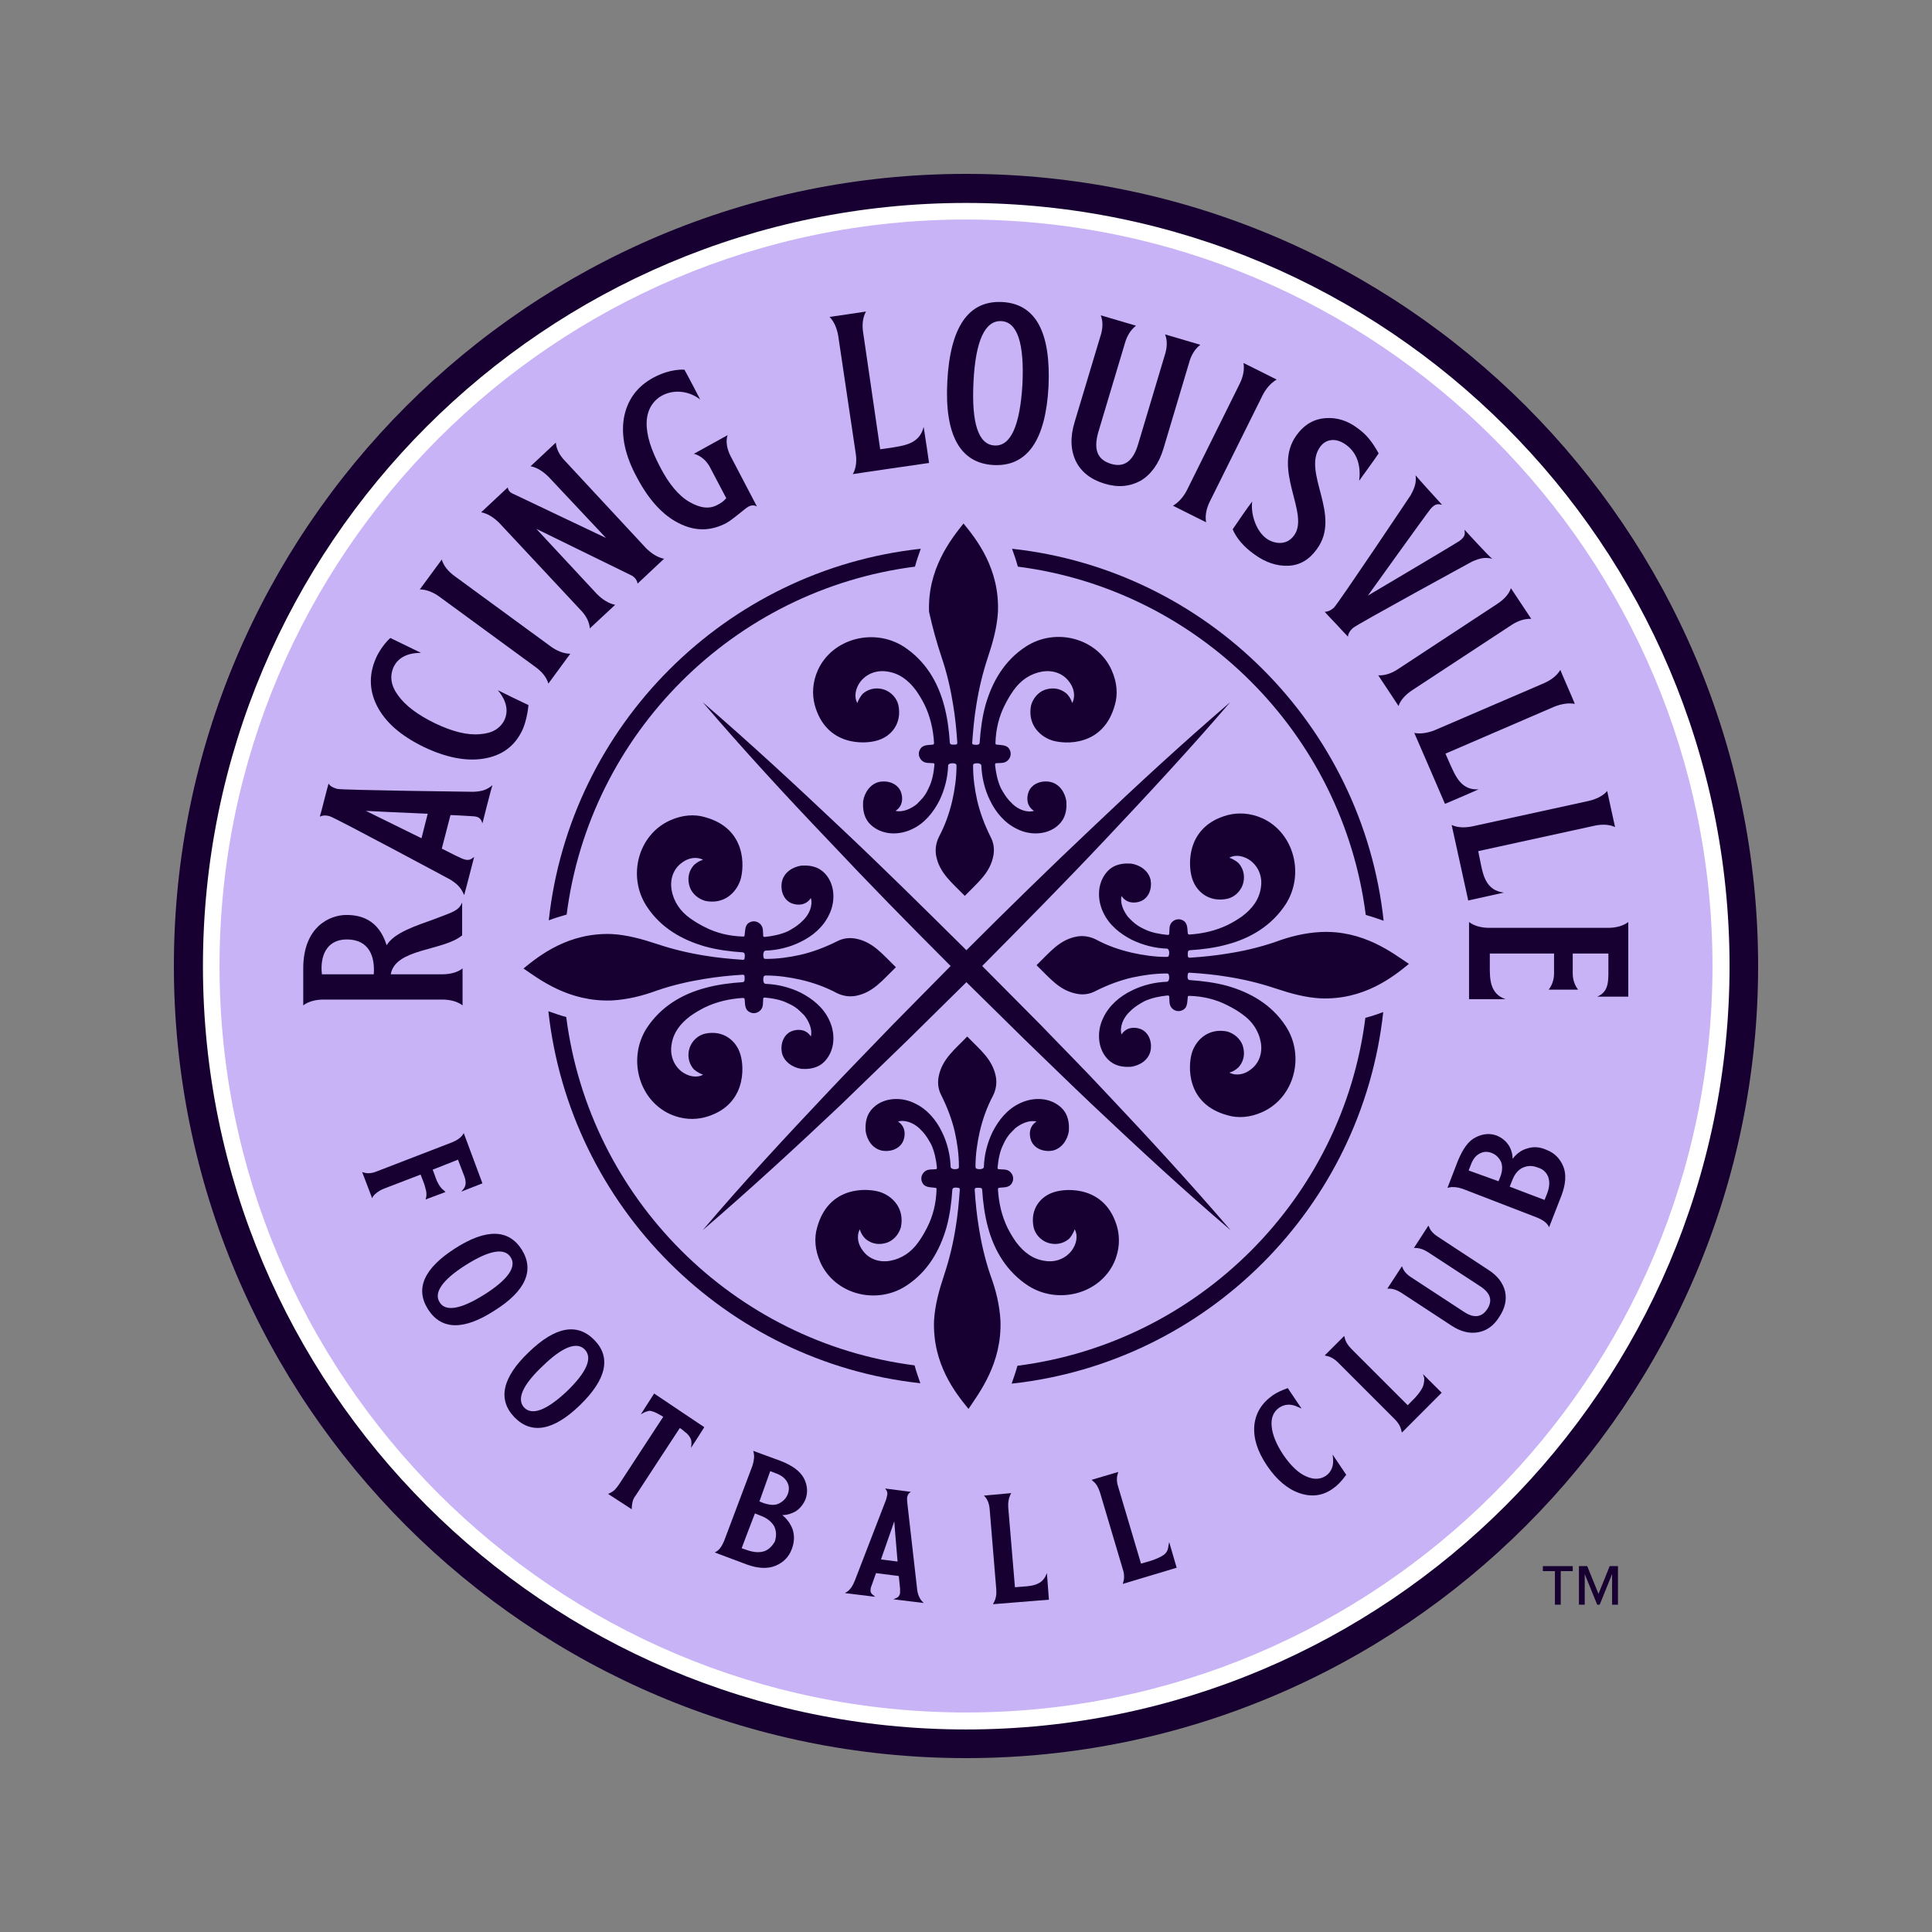 <svg width="24" height="24" viewBox="0 0 24 24" fill="none" xmlns="http://www.w3.org/2000/svg">
<rect x="0" y="0" width="24" height="24" fill="#808080" stroke="none"/>
<g clip-path="url(#clip0_387_14945)">
<path d="M12 2.16C6.575 2.16 2.16 6.575 2.16 12C2.16 17.425 6.575 21.84 12 21.84C17.425 21.84 21.84 17.425 21.84 12C21.84 6.575 17.43 2.16 12 2.16Z" fill="#170031"/>
<path d="M12 2.521C6.771 2.521 2.521 6.771 2.521 12C2.521 17.229 6.771 21.484 12 21.484C17.229 21.484 21.485 17.229 21.485 12C21.485 6.771 17.229 2.521 12 2.521Z" fill="white"/>
<path d="M12 2.727C6.889 2.727 2.727 6.889 2.727 12C2.727 17.111 6.884 21.273 12 21.273C17.111 21.273 21.273 17.116 21.273 12C21.273 6.889 17.116 2.727 12 2.727Z" fill="#C8B3F6"/>
<path d="M11.366 7.039C11.387 6.961 11.413 6.889 11.438 6.817C9.012 7.08 7.08 9.012 6.817 11.433C6.884 11.407 6.962 11.382 7.039 11.361C7.327 9.11 9.115 7.327 11.366 7.039Z" fill="#170031"/>
<path d="M12.639 16.966C12.618 17.044 12.592 17.116 12.567 17.188C14.993 16.925 16.92 14.993 17.183 12.572C17.116 12.598 17.039 12.623 16.961 12.644C16.678 14.89 14.89 16.678 12.639 16.966Z" fill="#170031"/>
<path d="M16.966 11.366C17.044 11.387 17.116 11.413 17.188 11.438C16.925 9.012 14.993 7.08 12.572 6.817C12.598 6.889 12.623 6.961 12.644 7.039C14.89 7.327 16.678 9.115 16.966 11.366Z" fill="#170031"/>
<path d="M11.433 17.183C11.408 17.111 11.382 17.038 11.361 16.961C9.11 16.673 7.322 14.885 7.034 12.634C6.956 12.613 6.884 12.587 6.812 12.562C7.08 14.993 9.012 16.92 11.433 17.183Z" fill="#170031"/>
<path d="M11.279 12.917L12.005 12.201L12.732 12.917C13.01 13.185 13.288 13.458 13.566 13.721C14.128 14.251 14.694 14.777 15.287 15.282C14.782 14.694 14.257 14.123 13.726 13.561C13.463 13.278 13.19 13.005 12.922 12.726L12.201 12C12.711 11.485 13.221 10.97 13.721 10.439C14.251 9.877 14.777 9.311 15.282 8.723C14.694 9.228 14.123 9.754 13.566 10.284C13.036 10.784 12.52 11.289 12.005 11.804C11.49 11.294 10.975 10.784 10.444 10.284C9.883 9.754 9.316 9.228 8.729 8.723C9.233 9.311 9.759 9.883 10.29 10.439C10.789 10.97 11.294 11.485 11.809 12L11.093 12.726C10.825 13.005 10.552 13.283 10.29 13.561C9.759 14.123 9.233 14.689 8.729 15.282C9.316 14.777 9.888 14.251 10.449 13.721C10.722 13.458 11.001 13.185 11.279 12.917Z" fill="#170031"/>
<path d="M7.6 12.428C7.796 12.417 7.982 12.371 8.162 12.304C8.358 12.237 8.559 12.191 8.754 12.16C8.909 12.134 9.069 12.118 9.228 12.108C9.239 12.108 9.244 12.113 9.249 12.124C9.249 12.155 9.259 12.201 9.223 12.201C9.069 12.211 8.909 12.232 8.76 12.273C8.471 12.35 8.208 12.505 8.033 12.773C7.796 13.144 7.93 13.659 8.322 13.839C8.481 13.911 8.631 13.911 8.754 13.88C9.27 13.741 9.249 13.262 9.197 13.097C9.146 12.927 8.986 12.793 8.76 12.84C8.672 12.86 8.6 12.927 8.569 13.01C8.538 13.097 8.548 13.195 8.61 13.273C8.62 13.288 8.672 13.329 8.734 13.35C8.651 13.396 8.548 13.37 8.471 13.314C8.363 13.231 8.322 13.102 8.342 12.979C8.363 12.829 8.45 12.716 8.574 12.623C8.631 12.582 8.693 12.546 8.754 12.515C8.904 12.443 9.063 12.407 9.228 12.397C9.233 12.397 9.244 12.397 9.249 12.407C9.259 12.464 9.244 12.536 9.311 12.572C9.357 12.598 9.414 12.587 9.45 12.546C9.486 12.505 9.476 12.453 9.481 12.402C9.481 12.397 9.491 12.392 9.501 12.392C9.599 12.402 9.697 12.417 9.79 12.464C9.847 12.489 9.898 12.52 9.944 12.567C9.96 12.582 9.975 12.598 9.991 12.613C10.047 12.685 10.094 12.783 10.073 12.876C10.017 12.788 9.919 12.778 9.836 12.809C9.733 12.85 9.692 12.969 9.713 13.077C9.738 13.19 9.847 13.262 9.955 13.278C10.114 13.288 10.212 13.236 10.274 13.149C10.377 13.01 10.372 12.819 10.3 12.67C10.228 12.515 10.094 12.407 9.944 12.33C9.805 12.263 9.656 12.227 9.512 12.222C9.476 12.222 9.476 12.149 9.491 12.124C9.501 12.118 9.512 12.118 9.517 12.118C9.661 12.118 9.805 12.139 9.944 12.17C10.099 12.206 10.248 12.258 10.393 12.335C10.465 12.371 10.547 12.386 10.63 12.371C10.846 12.33 10.964 12.175 11.129 12.015C10.964 11.856 10.846 11.701 10.63 11.66C10.547 11.645 10.47 11.655 10.393 11.696C10.248 11.768 10.099 11.825 9.944 11.861C9.805 11.892 9.661 11.912 9.517 11.912C9.512 11.912 9.501 11.912 9.491 11.907C9.476 11.882 9.476 11.809 9.512 11.809C9.656 11.804 9.81 11.768 9.944 11.701C10.094 11.629 10.228 11.516 10.3 11.361C10.372 11.217 10.377 11.021 10.274 10.882C10.207 10.794 10.114 10.743 9.955 10.753C9.847 10.769 9.738 10.836 9.713 10.954C9.692 11.062 9.733 11.181 9.836 11.222C9.919 11.253 10.017 11.243 10.073 11.155C10.099 11.248 10.053 11.351 9.991 11.418C9.975 11.433 9.96 11.449 9.944 11.464C9.898 11.505 9.847 11.536 9.79 11.567C9.702 11.608 9.599 11.629 9.501 11.639C9.491 11.639 9.481 11.634 9.481 11.629C9.476 11.578 9.486 11.526 9.45 11.485C9.414 11.444 9.357 11.433 9.311 11.459C9.249 11.49 9.259 11.562 9.249 11.624C9.249 11.634 9.233 11.634 9.228 11.634C9.063 11.629 8.904 11.593 8.754 11.516C8.693 11.485 8.631 11.449 8.574 11.408C8.45 11.32 8.368 11.201 8.342 11.052C8.322 10.923 8.363 10.794 8.471 10.717C8.543 10.661 8.646 10.635 8.734 10.681C8.672 10.697 8.62 10.743 8.61 10.758C8.548 10.836 8.538 10.928 8.569 11.021C8.6 11.104 8.672 11.165 8.76 11.191C8.986 11.238 9.141 11.098 9.197 10.934C9.249 10.769 9.275 10.29 8.754 10.15C8.631 10.114 8.481 10.12 8.322 10.192C7.925 10.372 7.791 10.887 8.033 11.258C8.208 11.526 8.471 11.675 8.76 11.758C8.909 11.799 9.069 11.82 9.223 11.83C9.259 11.83 9.254 11.876 9.249 11.907C9.249 11.918 9.239 11.923 9.228 11.923C9.069 11.912 8.909 11.897 8.754 11.871C8.559 11.84 8.363 11.794 8.162 11.727C7.976 11.665 7.791 11.614 7.6 11.603C7.065 11.583 6.704 11.866 6.503 12.031C6.699 12.165 7.065 12.448 7.6 12.428Z" fill="#170031"/>
<path d="M11.696 8.162C11.763 8.358 11.809 8.559 11.84 8.754C11.866 8.909 11.882 9.069 11.892 9.228C11.892 9.239 11.887 9.244 11.876 9.249C11.845 9.249 11.799 9.259 11.799 9.223C11.789 9.069 11.768 8.909 11.727 8.759C11.65 8.471 11.495 8.208 11.227 8.033C10.856 7.796 10.341 7.93 10.161 8.322C10.089 8.481 10.089 8.631 10.12 8.754C10.259 9.27 10.738 9.249 10.903 9.197C11.073 9.146 11.207 8.986 11.16 8.759C11.14 8.672 11.073 8.6 10.99 8.569C10.903 8.538 10.805 8.548 10.727 8.61C10.712 8.62 10.671 8.672 10.65 8.734C10.604 8.651 10.63 8.548 10.686 8.471C10.769 8.363 10.898 8.322 11.021 8.342C11.171 8.363 11.284 8.45 11.377 8.574C11.418 8.631 11.454 8.693 11.485 8.754C11.557 8.904 11.593 9.063 11.603 9.228C11.603 9.233 11.603 9.244 11.593 9.249C11.536 9.259 11.464 9.244 11.428 9.311C11.402 9.357 11.413 9.414 11.454 9.45C11.495 9.486 11.547 9.476 11.598 9.481C11.603 9.481 11.608 9.491 11.608 9.501C11.598 9.599 11.583 9.697 11.536 9.79C11.511 9.847 11.48 9.898 11.433 9.944C11.418 9.96 11.402 9.975 11.387 9.991C11.315 10.047 11.217 10.094 11.124 10.073C11.212 10.017 11.222 9.919 11.191 9.836C11.15 9.733 11.031 9.692 10.923 9.713C10.81 9.738 10.738 9.847 10.722 9.955C10.712 10.114 10.764 10.212 10.851 10.274C10.99 10.377 11.181 10.372 11.33 10.3C11.485 10.228 11.593 10.094 11.67 9.944C11.737 9.805 11.773 9.656 11.778 9.512C11.778 9.476 11.851 9.476 11.876 9.491C11.882 9.501 11.882 9.512 11.882 9.517C11.882 9.661 11.861 9.805 11.83 9.944C11.794 10.099 11.742 10.248 11.665 10.393C11.629 10.465 11.614 10.547 11.629 10.63C11.67 10.846 11.825 10.964 11.985 11.129C12.144 10.964 12.299 10.846 12.34 10.63C12.355 10.547 12.345 10.47 12.304 10.393C12.232 10.248 12.175 10.099 12.139 9.944C12.108 9.805 12.088 9.661 12.088 9.517C12.088 9.512 12.088 9.501 12.093 9.491C12.118 9.476 12.191 9.476 12.191 9.512C12.196 9.656 12.232 9.81 12.299 9.944C12.371 10.094 12.484 10.228 12.639 10.3C12.783 10.372 12.979 10.377 13.118 10.274C13.206 10.207 13.257 10.114 13.247 9.955C13.231 9.847 13.164 9.738 13.046 9.713C12.938 9.692 12.819 9.733 12.778 9.836C12.747 9.919 12.757 10.017 12.845 10.073C12.752 10.099 12.649 10.053 12.582 9.991C12.567 9.975 12.551 9.96 12.536 9.944C12.495 9.898 12.464 9.847 12.433 9.79C12.392 9.702 12.371 9.599 12.361 9.501C12.361 9.491 12.366 9.481 12.371 9.481C12.422 9.476 12.474 9.486 12.515 9.45C12.556 9.414 12.567 9.357 12.541 9.311C12.51 9.249 12.438 9.259 12.376 9.249C12.366 9.249 12.366 9.233 12.366 9.228C12.371 9.063 12.407 8.904 12.484 8.754C12.515 8.693 12.551 8.631 12.592 8.574C12.68 8.45 12.799 8.368 12.948 8.342C13.077 8.322 13.206 8.363 13.283 8.471C13.339 8.543 13.365 8.646 13.319 8.734C13.303 8.672 13.257 8.62 13.242 8.61C13.164 8.548 13.072 8.538 12.979 8.569C12.896 8.6 12.835 8.672 12.809 8.759C12.762 8.986 12.902 9.141 13.066 9.197C13.231 9.249 13.71 9.275 13.85 8.754C13.886 8.631 13.88 8.481 13.808 8.322C13.628 7.925 13.113 7.791 12.742 8.033C12.474 8.208 12.325 8.471 12.242 8.759C12.201 8.909 12.18 9.069 12.17 9.223C12.17 9.259 12.124 9.254 12.093 9.249C12.082 9.249 12.077 9.239 12.077 9.228C12.088 9.069 12.103 8.909 12.129 8.754C12.16 8.559 12.206 8.363 12.273 8.162C12.335 7.976 12.386 7.791 12.397 7.6C12.417 7.064 12.134 6.704 11.969 6.503C11.809 6.704 11.521 7.07 11.541 7.6C11.583 7.791 11.634 7.976 11.696 8.162Z" fill="#170031"/>
<path d="M12.428 16.405C12.417 16.209 12.371 16.023 12.304 15.843C12.237 15.647 12.191 15.447 12.16 15.251C12.134 15.096 12.118 14.937 12.108 14.777C12.108 14.767 12.113 14.761 12.124 14.756C12.155 14.756 12.201 14.746 12.201 14.782C12.211 14.937 12.232 15.096 12.273 15.246C12.35 15.534 12.505 15.797 12.773 15.972C13.144 16.209 13.659 16.075 13.839 15.684C13.911 15.524 13.911 15.374 13.88 15.251C13.741 14.736 13.262 14.756 13.097 14.808C12.927 14.859 12.793 15.019 12.84 15.246C12.86 15.333 12.927 15.405 13.01 15.436C13.097 15.467 13.195 15.457 13.273 15.395C13.288 15.385 13.329 15.333 13.35 15.271C13.396 15.354 13.37 15.457 13.314 15.534C13.231 15.642 13.102 15.684 12.979 15.663C12.829 15.642 12.716 15.555 12.623 15.431C12.582 15.374 12.546 15.312 12.515 15.251C12.443 15.101 12.407 14.942 12.397 14.777C12.397 14.772 12.397 14.761 12.407 14.756C12.464 14.746 12.536 14.761 12.572 14.694C12.598 14.648 12.587 14.591 12.546 14.555C12.505 14.519 12.453 14.53 12.402 14.524C12.397 14.524 12.392 14.514 12.392 14.504C12.402 14.406 12.417 14.308 12.464 14.215C12.489 14.159 12.52 14.107 12.567 14.061C12.582 14.045 12.598 14.03 12.613 14.014C12.685 13.958 12.783 13.911 12.876 13.932C12.788 13.989 12.778 14.086 12.809 14.169C12.85 14.272 12.969 14.313 13.077 14.293C13.19 14.267 13.262 14.159 13.278 14.05C13.288 13.891 13.236 13.793 13.149 13.731C13.01 13.628 12.819 13.633 12.67 13.705C12.515 13.777 12.407 13.911 12.33 14.061C12.263 14.2 12.227 14.349 12.222 14.493C12.222 14.53 12.149 14.53 12.124 14.514C12.118 14.504 12.118 14.493 12.118 14.488C12.118 14.344 12.139 14.2 12.17 14.061C12.206 13.906 12.258 13.757 12.335 13.612C12.371 13.54 12.386 13.458 12.371 13.376C12.33 13.159 12.175 13.041 12.015 12.876C11.856 13.041 11.701 13.159 11.66 13.376C11.645 13.458 11.655 13.535 11.696 13.612C11.768 13.757 11.825 13.906 11.861 14.061C11.892 14.2 11.912 14.344 11.912 14.488C11.912 14.493 11.912 14.504 11.907 14.514C11.882 14.53 11.809 14.53 11.809 14.493C11.804 14.349 11.768 14.195 11.701 14.061C11.629 13.911 11.516 13.777 11.361 13.705C11.217 13.633 11.021 13.628 10.882 13.731C10.794 13.798 10.743 13.891 10.753 14.05C10.769 14.159 10.836 14.267 10.954 14.293C11.062 14.313 11.181 14.272 11.222 14.169C11.253 14.086 11.243 13.989 11.155 13.932C11.248 13.906 11.351 13.953 11.418 14.014C11.433 14.03 11.449 14.045 11.464 14.061C11.505 14.107 11.536 14.159 11.567 14.215C11.608 14.303 11.629 14.406 11.639 14.504C11.639 14.514 11.634 14.524 11.629 14.524C11.578 14.53 11.526 14.519 11.485 14.555C11.444 14.591 11.433 14.648 11.459 14.694C11.49 14.756 11.562 14.746 11.624 14.756C11.634 14.756 11.634 14.772 11.634 14.777C11.629 14.942 11.593 15.101 11.516 15.251C11.485 15.312 11.449 15.374 11.408 15.431C11.32 15.555 11.201 15.637 11.052 15.663C10.923 15.684 10.794 15.642 10.717 15.534C10.661 15.462 10.635 15.359 10.681 15.271C10.697 15.333 10.743 15.385 10.758 15.395C10.836 15.457 10.928 15.467 11.021 15.436C11.104 15.405 11.165 15.333 11.191 15.246C11.238 15.019 11.098 14.864 10.934 14.808C10.769 14.756 10.29 14.73 10.15 15.251C10.114 15.374 10.12 15.524 10.192 15.684C10.372 16.08 10.887 16.214 11.258 15.972C11.526 15.797 11.675 15.534 11.758 15.246C11.799 15.096 11.82 14.937 11.83 14.782C11.83 14.746 11.876 14.751 11.907 14.756C11.918 14.756 11.923 14.767 11.923 14.777C11.912 14.937 11.897 15.096 11.871 15.251C11.84 15.447 11.794 15.642 11.727 15.843C11.665 16.029 11.614 16.214 11.603 16.405C11.583 16.941 11.866 17.301 12.031 17.502C12.165 17.301 12.448 16.935 12.428 16.405Z" fill="#170031"/>
<path d="M16.405 11.578C16.209 11.588 16.024 11.634 15.843 11.701C15.648 11.768 15.447 11.815 15.251 11.845C15.096 11.871 14.937 11.887 14.777 11.897C14.767 11.897 14.761 11.892 14.756 11.882C14.756 11.851 14.746 11.804 14.782 11.804C14.937 11.794 15.096 11.774 15.246 11.732C15.534 11.655 15.797 11.5 15.972 11.232C16.209 10.861 16.075 10.346 15.684 10.166C15.524 10.094 15.374 10.094 15.251 10.125C14.736 10.264 14.756 10.743 14.808 10.908C14.859 11.078 15.019 11.212 15.246 11.165C15.333 11.145 15.405 11.078 15.436 10.995C15.467 10.908 15.457 10.81 15.395 10.733C15.385 10.717 15.333 10.676 15.271 10.655C15.354 10.609 15.457 10.635 15.534 10.691C15.642 10.774 15.684 10.903 15.663 11.026C15.642 11.176 15.555 11.289 15.431 11.382C15.374 11.423 15.313 11.459 15.251 11.49C15.101 11.562 14.942 11.598 14.777 11.609C14.772 11.609 14.761 11.609 14.756 11.598C14.746 11.542 14.761 11.47 14.694 11.433C14.648 11.408 14.591 11.418 14.555 11.459C14.519 11.5 14.53 11.552 14.524 11.603C14.524 11.609 14.514 11.614 14.504 11.614C14.406 11.603 14.308 11.588 14.215 11.542C14.159 11.516 14.107 11.485 14.061 11.439C14.045 11.423 14.03 11.408 14.014 11.392C13.958 11.32 13.911 11.222 13.932 11.13C13.989 11.217 14.086 11.227 14.169 11.196C14.272 11.155 14.313 11.037 14.293 10.929C14.267 10.815 14.159 10.743 14.05 10.728C13.891 10.717 13.793 10.769 13.731 10.856C13.628 10.995 13.633 11.186 13.705 11.335C13.777 11.49 13.911 11.598 14.061 11.675C14.2 11.742 14.349 11.779 14.493 11.784C14.53 11.784 14.53 11.856 14.514 11.882C14.504 11.887 14.493 11.887 14.488 11.887C14.344 11.887 14.2 11.866 14.061 11.835C13.906 11.799 13.757 11.748 13.613 11.67C13.54 11.634 13.458 11.619 13.376 11.634C13.159 11.675 13.041 11.83 12.876 11.99C13.041 12.149 13.159 12.304 13.376 12.345C13.458 12.361 13.535 12.351 13.613 12.309C13.757 12.237 13.906 12.18 14.061 12.144C14.2 12.114 14.344 12.093 14.488 12.093C14.493 12.093 14.504 12.093 14.514 12.098C14.53 12.124 14.53 12.196 14.493 12.196C14.349 12.201 14.195 12.237 14.061 12.304C13.911 12.376 13.777 12.49 13.705 12.644C13.633 12.788 13.628 12.984 13.731 13.123C13.798 13.211 13.891 13.262 14.05 13.252C14.159 13.236 14.267 13.17 14.293 13.051C14.313 12.943 14.272 12.824 14.169 12.783C14.086 12.752 13.989 12.763 13.932 12.85C13.906 12.758 13.953 12.654 14.014 12.587C14.03 12.572 14.045 12.556 14.061 12.541C14.107 12.5 14.159 12.469 14.215 12.438C14.303 12.397 14.406 12.376 14.504 12.366C14.514 12.366 14.524 12.371 14.524 12.376C14.53 12.428 14.519 12.479 14.555 12.521C14.591 12.562 14.648 12.572 14.694 12.546C14.756 12.515 14.746 12.443 14.756 12.381C14.756 12.371 14.772 12.371 14.777 12.371C14.942 12.376 15.101 12.412 15.251 12.49C15.313 12.521 15.374 12.556 15.431 12.598C15.555 12.685 15.637 12.804 15.663 12.953C15.684 13.082 15.642 13.211 15.534 13.288C15.462 13.345 15.359 13.37 15.271 13.324C15.333 13.309 15.385 13.262 15.395 13.247C15.457 13.17 15.467 13.077 15.436 12.984C15.405 12.902 15.333 12.84 15.246 12.814C15.019 12.768 14.864 12.907 14.808 13.072C14.756 13.236 14.73 13.716 15.251 13.855C15.374 13.891 15.524 13.886 15.684 13.813C16.08 13.633 16.214 13.118 15.972 12.747C15.797 12.479 15.534 12.33 15.246 12.247C15.096 12.206 14.937 12.186 14.782 12.175C14.746 12.175 14.751 12.129 14.756 12.098C14.756 12.088 14.767 12.083 14.777 12.083C14.937 12.093 15.096 12.108 15.251 12.134C15.447 12.165 15.642 12.211 15.843 12.278C16.029 12.34 16.214 12.392 16.405 12.402C16.941 12.423 17.301 12.139 17.502 11.974C17.301 11.84 16.936 11.552 16.405 11.578Z" fill="#170031"/>
<path d="M8.126 17.311L8.043 17.44L7.961 17.569L7.997 17.549C8.018 17.538 8.038 17.533 8.054 17.528C8.074 17.523 8.09 17.528 8.105 17.533C8.126 17.538 8.146 17.549 8.167 17.559C8.188 17.569 8.213 17.585 8.239 17.6L7.966 18.017L7.693 18.435C7.672 18.465 7.657 18.486 7.636 18.507C7.616 18.527 7.595 18.538 7.575 18.548L7.564 18.553L7.554 18.558L7.848 18.749V18.739V18.728C7.848 18.708 7.853 18.682 7.858 18.656C7.863 18.63 7.879 18.599 7.899 18.574L8.172 18.156L8.445 17.739C8.471 17.755 8.492 17.775 8.512 17.791C8.533 17.806 8.548 17.822 8.559 17.837C8.569 17.852 8.579 17.868 8.584 17.883C8.589 17.899 8.589 17.919 8.589 17.945L8.584 17.986L8.667 17.858L8.749 17.729L8.126 17.311Z" fill="#170031"/>
<path d="M5.761 14.076L5.751 14.092C5.725 14.133 5.679 14.164 5.617 14.19L4.684 14.55C4.623 14.576 4.566 14.581 4.52 14.566L4.499 14.56L4.623 14.885L4.633 14.864C4.659 14.828 4.705 14.792 4.767 14.767L5.225 14.591C5.256 14.674 5.277 14.72 5.282 14.751C5.297 14.797 5.303 14.839 5.292 14.88L5.287 14.9L5.534 14.808L5.519 14.792C5.483 14.767 5.457 14.73 5.437 14.689C5.421 14.664 5.411 14.622 5.375 14.53L5.689 14.406L5.766 14.607C5.792 14.674 5.792 14.73 5.756 14.772L5.73 14.803L5.993 14.7L5.761 14.076Z" fill="#170031"/>
<path d="M6.482 15.524C6.318 15.266 6.039 15.261 5.653 15.508C5.267 15.756 5.153 16.008 5.318 16.266C5.483 16.523 5.761 16.528 6.142 16.281C6.529 16.039 6.642 15.781 6.482 15.524ZM5.462 16.178C5.385 16.06 5.493 15.9 5.787 15.714C6.081 15.529 6.266 15.498 6.343 15.617C6.421 15.735 6.312 15.895 6.019 16.08C5.725 16.266 5.534 16.297 5.462 16.178Z" fill="#170031"/>
<path d="M7.384 16.647C7.173 16.43 6.9 16.477 6.57 16.796C6.24 17.11 6.178 17.384 6.39 17.605C6.601 17.822 6.874 17.775 7.204 17.456C7.533 17.136 7.595 16.863 7.384 16.647ZM6.513 17.487C6.415 17.384 6.488 17.208 6.74 16.971C6.987 16.729 7.168 16.662 7.265 16.765C7.363 16.868 7.291 17.044 7.039 17.286C6.786 17.523 6.611 17.584 6.513 17.487Z" fill="#170031"/>
<path d="M9.847 19.001C9.821 18.929 9.78 18.872 9.718 18.821C9.774 18.821 9.831 18.805 9.883 18.775C9.939 18.739 9.98 18.687 10.006 18.625C10.037 18.543 10.032 18.45 9.986 18.363C9.939 18.275 9.841 18.203 9.692 18.146L9.357 18.023L9.362 18.043C9.373 18.089 9.367 18.146 9.347 18.208L8.996 19.14C8.971 19.202 8.94 19.249 8.899 19.274L8.878 19.285L9.275 19.434C9.414 19.485 9.537 19.491 9.635 19.45C9.733 19.408 9.8 19.341 9.836 19.243C9.867 19.161 9.872 19.079 9.847 19.001ZM9.568 18.275L9.635 18.301C9.707 18.326 9.754 18.363 9.78 18.414C9.805 18.46 9.805 18.512 9.785 18.563C9.764 18.615 9.728 18.651 9.677 18.677C9.625 18.703 9.563 18.697 9.486 18.672L9.434 18.651L9.568 18.275ZM9.496 19.269C9.434 19.29 9.362 19.285 9.275 19.254L9.213 19.233C9.213 19.228 9.378 18.8 9.378 18.8L9.455 18.831C9.537 18.862 9.589 18.909 9.62 18.965C9.646 19.027 9.646 19.084 9.625 19.151C9.594 19.202 9.553 19.249 9.496 19.269Z" fill="#170031"/>
<path d="M18.97 14.267C18.898 14.287 18.836 14.334 18.79 14.396C18.79 14.339 18.775 14.282 18.744 14.231C18.708 14.174 18.656 14.133 18.594 14.107C18.512 14.076 18.424 14.081 18.332 14.128C18.239 14.174 18.172 14.272 18.11 14.421L17.981 14.756L18.002 14.751C18.048 14.741 18.105 14.746 18.167 14.767L19.099 15.127C19.161 15.153 19.207 15.184 19.233 15.225L19.243 15.246L19.398 14.849C19.45 14.71 19.46 14.586 19.419 14.488C19.377 14.39 19.31 14.323 19.218 14.287C19.13 14.246 19.048 14.241 18.97 14.267ZM18.244 14.54L18.27 14.473C18.296 14.401 18.332 14.354 18.383 14.329C18.43 14.303 18.481 14.303 18.532 14.323C18.584 14.344 18.62 14.38 18.646 14.432C18.666 14.483 18.666 14.545 18.636 14.622L18.615 14.674L18.244 14.54ZM19.233 14.622C19.254 14.684 19.249 14.756 19.212 14.844L19.187 14.906C19.182 14.906 18.754 14.741 18.754 14.741L18.785 14.664C18.816 14.581 18.862 14.53 18.919 14.504C18.981 14.478 19.037 14.478 19.104 14.504C19.171 14.524 19.212 14.566 19.233 14.622Z" fill="#170031"/>
<path d="M11.134 19.851L11.098 19.867L11.475 19.913L11.454 19.892C11.423 19.857 11.397 19.8 11.392 19.733L11.274 18.697C11.268 18.656 11.268 18.625 11.268 18.605C11.274 18.579 11.279 18.563 11.294 18.548L11.315 18.532L10.995 18.491L11.011 18.512C11.021 18.527 11.026 18.548 11.021 18.574C11.016 18.594 11.011 18.625 10.995 18.661L10.619 19.635C10.594 19.697 10.563 19.748 10.521 19.774L10.496 19.79L10.872 19.836L10.841 19.81C10.82 19.795 10.81 19.774 10.815 19.743C10.815 19.728 10.82 19.712 10.831 19.686L10.882 19.542L11.165 19.578L11.181 19.733C11.181 19.759 11.181 19.774 11.181 19.79C11.176 19.82 11.16 19.841 11.134 19.851ZM10.944 19.372C11.026 19.135 11.083 18.976 11.109 18.898C11.114 18.981 11.129 19.145 11.15 19.398L10.944 19.372Z" fill="#170031"/>
<path d="M12.896 19.671C12.855 19.692 12.804 19.702 12.737 19.707L12.608 19.717L12.525 18.728C12.52 18.661 12.531 18.61 12.551 18.568L12.562 18.548L12.222 18.579L12.237 18.594C12.268 18.63 12.289 18.682 12.294 18.749L12.376 19.743C12.381 19.81 12.371 19.862 12.345 19.908L12.335 19.928L13.03 19.872L13.005 19.542L12.984 19.588C12.963 19.625 12.932 19.655 12.896 19.671Z" fill="#170031"/>
<path d="M14.447 19.321C14.411 19.346 14.36 19.367 14.298 19.388L14.174 19.424L13.891 18.471C13.87 18.409 13.87 18.352 13.886 18.306L13.891 18.285L13.561 18.383L13.576 18.398C13.618 18.429 13.643 18.476 13.664 18.538L13.947 19.491C13.968 19.552 13.968 19.609 13.953 19.656L13.947 19.676L14.617 19.475L14.524 19.156L14.514 19.207C14.509 19.264 14.483 19.3 14.447 19.321Z" fill="#170031"/>
<path d="M15.812 17.332C15.673 17.43 15.596 17.554 15.581 17.713C15.57 17.873 15.622 18.033 15.74 18.208C15.859 18.383 15.993 18.497 16.142 18.548C16.291 18.599 16.431 18.584 16.559 18.491C16.611 18.455 16.662 18.404 16.719 18.326L16.724 18.321L16.554 18.069L16.559 18.11C16.57 18.208 16.539 18.285 16.472 18.332C16.405 18.378 16.322 18.383 16.23 18.342C16.132 18.301 16.039 18.213 15.946 18.079C15.859 17.95 15.807 17.827 15.797 17.719C15.787 17.616 15.818 17.538 15.89 17.487C15.962 17.44 16.039 17.435 16.132 17.482L16.168 17.497L15.998 17.245H15.993C15.926 17.27 15.864 17.296 15.812 17.332Z" fill="#170031"/>
<path d="M17.672 17.234C17.651 17.276 17.621 17.317 17.574 17.368L17.487 17.456L16.786 16.755C16.74 16.709 16.714 16.663 16.704 16.616L16.698 16.596L16.456 16.838L16.477 16.843C16.528 16.853 16.575 16.879 16.621 16.925L17.327 17.631C17.373 17.677 17.399 17.724 17.409 17.775L17.415 17.796L17.909 17.301L17.677 17.07L17.693 17.121C17.693 17.157 17.688 17.198 17.672 17.234Z" fill="#170031"/>
<path d="M17.564 15.503H17.585C17.631 15.503 17.683 15.519 17.739 15.555L18.393 15.982C18.517 16.065 18.543 16.157 18.476 16.261C18.409 16.364 18.311 16.379 18.187 16.297L17.533 15.869C17.476 15.833 17.44 15.792 17.425 15.751L17.415 15.73L17.234 16.008H17.255C17.301 16.008 17.353 16.024 17.409 16.06L18.038 16.472C18.151 16.544 18.259 16.57 18.368 16.549C18.471 16.529 18.558 16.467 18.625 16.358C18.697 16.25 18.718 16.147 18.697 16.044C18.672 15.941 18.605 15.848 18.491 15.776L17.863 15.364C17.806 15.328 17.77 15.287 17.755 15.246L17.744 15.225L17.564 15.503Z" fill="#170031"/>
<path d="M11.083 5.56L10.934 5.581L10.722 4.128C10.707 4.035 10.717 3.942 10.758 3.87C10.727 3.876 10.336 3.932 10.305 3.937C10.362 3.994 10.398 4.082 10.413 4.174L10.63 5.632C10.645 5.725 10.635 5.818 10.594 5.89C10.614 5.885 11.541 5.751 11.541 5.751C11.541 5.751 11.49 5.395 11.474 5.303C11.423 5.514 11.232 5.534 11.083 5.56Z" fill="#170031"/>
<path d="M18.017 9.501L17.956 9.362L19.305 8.78C19.393 8.744 19.486 8.729 19.563 8.744C19.553 8.713 19.393 8.352 19.383 8.322C19.341 8.394 19.264 8.45 19.182 8.486L17.827 9.069C17.739 9.105 17.646 9.12 17.569 9.105C17.579 9.125 17.95 9.986 17.95 9.986C17.95 9.986 18.28 9.846 18.368 9.805C18.151 9.821 18.079 9.635 18.017 9.501Z" fill="#170031"/>
<path d="M18.393 10.722L18.363 10.573L19.8 10.259C19.893 10.238 19.985 10.238 20.063 10.274C20.057 10.243 19.97 9.857 19.965 9.826C19.913 9.888 19.826 9.929 19.733 9.95L18.296 10.264C18.203 10.284 18.11 10.284 18.033 10.248C18.038 10.269 18.239 11.186 18.239 11.186C18.239 11.186 18.589 11.109 18.682 11.088C18.46 11.062 18.424 10.872 18.393 10.722Z" fill="#170031"/>
<path d="M12.448 3.752C12.031 3.731 11.804 4.061 11.768 4.736C11.732 5.406 11.928 5.756 12.345 5.777C12.762 5.797 12.989 5.467 13.025 4.803C13.056 4.128 12.866 3.772 12.448 3.752ZM12.355 5.534C12.155 5.524 12.067 5.261 12.093 4.746C12.118 4.231 12.237 3.979 12.438 3.989C12.639 3.999 12.726 4.267 12.701 4.777C12.67 5.287 12.556 5.545 12.355 5.534Z" fill="#170031"/>
<path d="M14.772 4.504C14.797 4.411 14.844 4.334 14.911 4.283L14.473 4.154C14.504 4.231 14.499 4.324 14.468 4.416L14.138 5.519C14.076 5.73 13.963 5.813 13.798 5.761C13.633 5.71 13.582 5.586 13.643 5.37L13.973 4.267C13.999 4.174 14.045 4.097 14.112 4.046L13.674 3.917C13.705 3.994 13.7 4.087 13.669 4.179L13.35 5.241C13.293 5.426 13.298 5.591 13.365 5.73C13.432 5.864 13.551 5.957 13.721 6.008C13.891 6.06 14.035 6.044 14.169 5.972C14.298 5.895 14.396 5.761 14.452 5.576L14.772 4.504Z" fill="#170031"/>
<path d="M15.684 4.911C15.725 4.829 15.787 4.757 15.859 4.715C15.833 4.7 15.477 4.525 15.447 4.509C15.462 4.592 15.441 4.684 15.4 4.767L14.746 6.086C14.705 6.168 14.643 6.24 14.571 6.282C14.597 6.297 14.952 6.472 14.983 6.488C14.967 6.405 14.988 6.312 15.029 6.23L15.684 4.911Z" fill="#170031"/>
<path d="M5.648 7.157C5.57 7.101 5.509 7.028 5.488 6.951C5.467 6.977 5.236 7.296 5.215 7.322C5.297 7.322 5.385 7.358 5.462 7.415L6.652 8.286C6.73 8.342 6.791 8.414 6.812 8.492C6.833 8.466 7.064 8.146 7.085 8.121C7.003 8.121 6.915 8.085 6.838 8.028L5.648 7.157Z" fill="#170031"/>
<path d="M18.775 7.765C18.852 7.714 18.939 7.683 19.022 7.688C19.006 7.662 18.785 7.332 18.769 7.307C18.744 7.384 18.677 7.451 18.599 7.502L17.368 8.311C17.291 8.363 17.203 8.394 17.121 8.389C17.136 8.414 17.358 8.744 17.373 8.77C17.399 8.692 17.466 8.625 17.543 8.574L18.775 7.765Z" fill="#170031"/>
<path d="M16.4 5.55C16.467 5.457 16.59 5.431 16.719 5.524C16.879 5.637 16.904 5.823 16.884 5.972C16.915 5.926 17.08 5.704 17.126 5.632C17.044 5.483 16.971 5.395 16.863 5.318C16.74 5.225 16.606 5.184 16.467 5.194C16.322 5.205 16.204 5.272 16.106 5.406C15.797 5.833 16.276 6.379 16.075 6.652C15.962 6.807 15.781 6.73 15.73 6.688C15.611 6.601 15.534 6.4 15.555 6.23C15.503 6.297 15.364 6.498 15.313 6.575C15.354 6.678 15.452 6.797 15.586 6.889C15.72 6.987 15.864 7.034 16.003 7.028C16.147 7.023 16.266 6.951 16.358 6.822C16.673 6.395 16.168 5.869 16.4 5.55Z" fill="#170031"/>
<path d="M18.192 6.58C18.198 6.627 18.208 6.663 18.131 6.719C18.053 6.771 16.992 7.399 16.992 7.399C16.992 7.399 17.708 6.4 17.77 6.323C17.832 6.25 17.868 6.261 17.914 6.271C17.899 6.256 17.605 5.931 17.585 5.905C17.595 5.993 17.579 6.05 17.523 6.153C17.523 6.153 16.621 7.502 16.57 7.549C16.518 7.595 16.477 7.6 16.456 7.6C16.477 7.626 16.601 7.755 16.601 7.755C16.601 7.755 16.724 7.889 16.745 7.909C16.745 7.889 16.755 7.848 16.807 7.801C16.858 7.755 18.285 6.977 18.285 6.977C18.388 6.931 18.45 6.92 18.538 6.941C18.502 6.92 18.208 6.596 18.192 6.58Z" fill="#170031"/>
<path d="M18.507 12V11.845H19.305V12.093C19.305 12.17 19.279 12.242 19.238 12.294H19.604C19.563 12.242 19.537 12.17 19.537 12.093V11.845H19.975H19.98V11.964C19.98 12.18 19.996 12.314 19.841 12.381C19.934 12.381 20.227 12.381 20.227 12.381C20.227 12.381 20.227 11.474 20.227 11.454C20.16 11.505 20.068 11.526 19.975 11.526H18.502C18.409 11.526 18.316 11.505 18.249 11.454C18.249 11.474 18.249 12.412 18.249 12.412C18.249 12.412 18.605 12.412 18.703 12.412C18.502 12.345 18.507 12.149 18.507 12Z" fill="#170031"/>
<path d="M5.395 11.418C5.153 11.505 4.896 11.588 4.803 11.742C4.7 11.413 4.468 11.366 4.303 11.366C4.097 11.366 3.767 11.511 3.767 12.031C3.767 12.062 3.767 12.458 3.767 12.489C3.834 12.438 3.927 12.417 4.02 12.417H5.493C5.586 12.417 5.679 12.438 5.746 12.489C5.746 12.458 5.746 12.062 5.746 12.031C5.679 12.082 5.586 12.103 5.493 12.103H4.854C4.911 11.778 5.509 11.815 5.741 11.619C5.741 11.531 5.741 11.294 5.741 11.212C5.694 11.315 5.637 11.325 5.395 11.418ZM4.643 12.103H4.02C4.015 12.103 4.004 12.103 3.999 12.103C3.973 11.886 4.051 11.67 4.308 11.67C4.592 11.67 4.659 11.892 4.643 12.103Z" fill="#170031"/>
<path d="M5.993 10.228C5.998 10.207 6.106 9.78 6.117 9.754C6.05 9.81 5.993 9.831 5.88 9.836C5.88 9.836 4.257 9.816 4.19 9.8C4.118 9.78 4.092 9.754 4.082 9.733C4.071 9.764 3.984 10.114 3.973 10.145C3.994 10.135 4.03 10.12 4.097 10.14C4.169 10.161 5.596 10.928 5.596 10.928C5.694 10.99 5.73 11.037 5.766 11.119C5.777 11.088 5.885 10.661 5.89 10.645C5.854 10.671 5.828 10.702 5.741 10.666C5.715 10.655 5.617 10.609 5.488 10.542L5.596 10.125C5.741 10.13 5.854 10.14 5.88 10.14C5.967 10.145 5.978 10.187 5.993 10.228ZM5.236 10.413C4.911 10.254 4.545 10.073 4.545 10.073C4.545 10.073 4.952 10.094 5.313 10.109L5.236 10.413Z" fill="#170031"/>
<path d="M4.684 8.146C4.581 8.358 4.581 8.569 4.684 8.77C4.787 8.971 4.973 9.135 5.256 9.275C5.534 9.409 5.787 9.46 6.008 9.424C6.23 9.388 6.39 9.275 6.487 9.074C6.524 8.996 6.554 8.873 6.565 8.759C6.487 8.723 6.266 8.615 6.184 8.574C6.297 8.708 6.317 8.837 6.266 8.945C6.214 9.048 6.117 9.11 5.962 9.12C5.807 9.135 5.622 9.089 5.406 8.986C5.194 8.883 5.04 8.77 4.947 8.641C4.854 8.517 4.839 8.399 4.89 8.285C4.942 8.177 5.05 8.11 5.23 8.11C5.174 8.085 4.926 7.961 4.849 7.925C4.787 7.981 4.726 8.064 4.684 8.146Z" fill="#170031"/>
<path d="M7.023 5.73C6.956 5.663 6.91 5.581 6.905 5.498L6.591 5.792C6.673 5.807 6.75 5.859 6.817 5.926L7.528 6.683L6.359 6.127C6.328 6.111 6.312 6.086 6.307 6.055L5.977 6.364C6.06 6.379 6.137 6.431 6.204 6.498L7.209 7.574C7.276 7.641 7.322 7.724 7.327 7.806L7.642 7.513C7.559 7.497 7.482 7.446 7.415 7.379L6.663 6.57L7.842 7.147C7.884 7.167 7.915 7.209 7.92 7.25L8.249 6.941C8.167 6.925 8.09 6.874 8.023 6.807L7.023 5.73Z" fill="#170031"/>
<path d="M8.62 5.637C8.703 5.658 8.78 5.725 8.821 5.807C8.821 5.807 8.929 6.014 9.022 6.189C8.991 6.225 8.955 6.251 8.914 6.271C8.811 6.328 8.698 6.312 8.564 6.235C8.43 6.158 8.306 6.008 8.198 5.797C8.09 5.591 8.028 5.406 8.033 5.246C8.043 4.88 8.44 4.762 8.698 4.963C8.672 4.911 8.543 4.664 8.502 4.592C8.342 4.586 8.198 4.648 8.121 4.689C7.915 4.798 7.791 4.968 7.75 5.194C7.714 5.416 7.765 5.663 7.915 5.936C8.059 6.209 8.234 6.4 8.43 6.498C8.631 6.601 8.826 6.601 9.022 6.498C9.115 6.446 9.244 6.323 9.3 6.292C9.357 6.261 9.403 6.292 9.403 6.292L9.074 5.663C9.032 5.581 9.012 5.483 9.038 5.406L8.62 5.637Z" fill="#170031"/>
<path d="M19.316 19.517H19.166V19.455H19.537V19.517H19.388V19.934H19.316V19.517Z" fill="#170031"/>
<path d="M20.026 19.553L19.872 19.934H19.841L19.686 19.553V19.934H19.614V19.455H19.717L19.857 19.8L19.996 19.455H20.099V19.934H20.026V19.553Z" fill="#170031"/>
</g>
<defs>
<clipPath id="clip0_387_14945">
<rect width="24" height="24" fill="white"/>
</clipPath>
</defs>
</svg>
